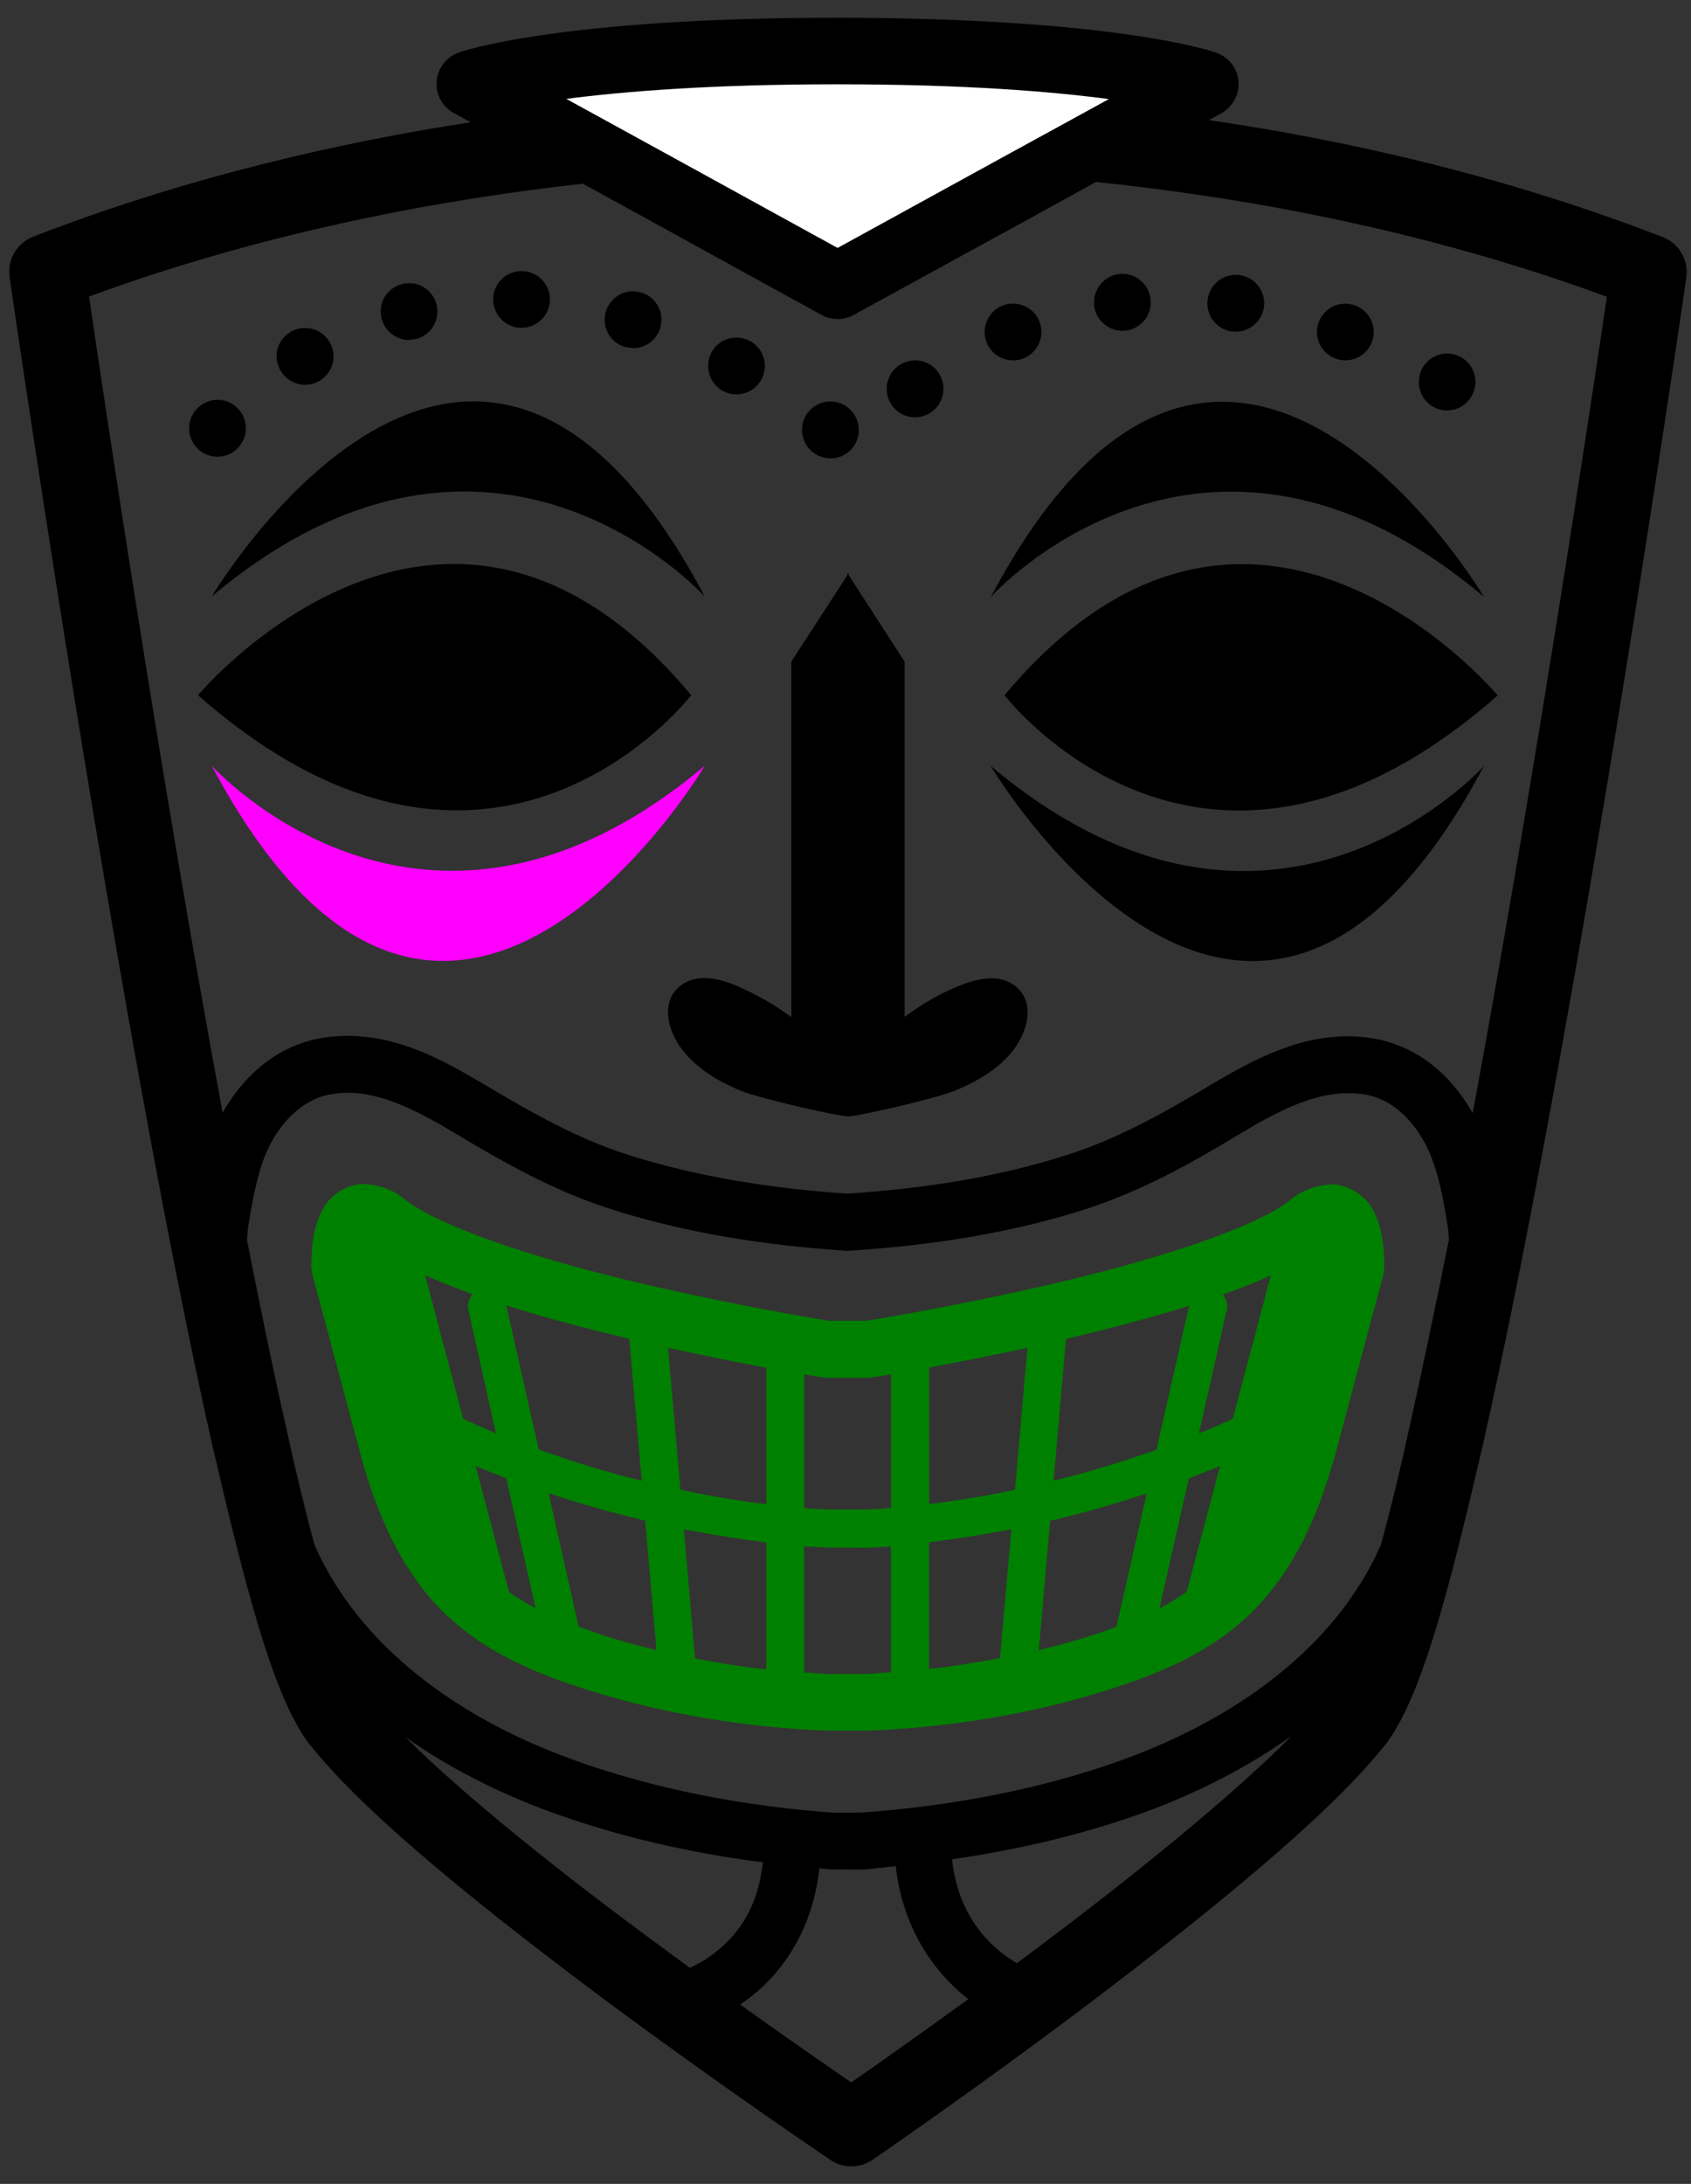 <?xml version="1.0" encoding="UTF-8" standalone="no"?>
<!-- Generator: Adobe Illustrator 14.0.0, SVG Export Plug-In  -->

<svg
   xmlns:dc="http://purl.org/dc/elements/1.1/"
   xmlns:cc="http://creativecommons.org/ns#"
   xmlns:rdf="http://www.w3.org/1999/02/22-rdf-syntax-ns#"
   xmlns:svg="http://www.w3.org/2000/svg"
   xmlns="http://www.w3.org/2000/svg"
   xmlns:sodipodi="http://sodipodi.sourceforge.net/DTD/sodipodi-0.dtd"
   xmlns:inkscape="http://www.inkscape.org/namespaces/inkscape"
   version="1.1"
   x="0px"
   y="0px"
   width="79px"
   height="102px"
   viewBox="-0.43 -0.83 79 102"
   xml:space="preserve"
   id="svg2"
   inkscape:version="0.48.0 r9654"
   sodipodi:docname="9.svg"><rect x="-0.43" y="-0.83" width="79" height="102" fill="#333333" stroke="none"/><sodipodi:namedview
   pagecolor="#ffffff"
   bordercolor="#666666"
   borderopacity="1"
   objecttolerance="10"
   gridtolerance="10"
   guidetolerance="10"
   inkscape:pageopacity="0"
   inkscape:pageshadow="2"
   inkscape:window-width="1280"
   inkscape:window-height="947"
   id="namedview54"
   showgrid="false"
   inkscape:zoom="3.1236234"
   inkscape:cx="67.928497"
   inkscape:cy="14.972457"
   inkscape:window-x="0"
   inkscape:window-y="24"
   inkscape:window-maximized="1"
   inkscape:current-layer="svg2" />
<defs
   id="defs4">
</defs>
<path
   d="M31.86,31.64c-11.51-13.79-23.04,0-23.04,0C22.58,43.74,31.86,31.64,31.86,31.64z"
   id="path6" />
<path
   d="M9.46,34.93c10.88,20.52,23.04,0,23.04,0C19.38,45.98,9.46,34.93,9.46,34.93z"
   id="path8"
   fill="red"
   style="fill:#ff00ff" />
<path
   d="M9.46,27.03c13.12-11.04,23.04,0.01,23.04,0.01C21.63,6.52,9.46,27.03,9.46,27.03z"
   id="path10" />
<path
   d="M31.31,45.25c-0.66,0.55-0.63,1.41-0.33,2.14c0.12,0.31,0.29,0.59,0.48,0.83c0.69,0.88,1.66,1.45,2.68,1.88  c0.91,0.38,4.67,1.23,5,1.2v0.01c0.01,0.11,4.12-0.81,5.07-1.21c1.02-0.43,2-0.99,2.69-1.87c0.18-0.24,0.35-0.52,0.48-0.83  c0.29-0.73,0.32-1.58-0.33-2.14c-0.92-0.77-2.24-0.26-3.19,0.18c-0.5,0.23-0.98,0.51-1.44,0.81l-0.59,0.41l0-16.59l-2.61-4.04v-0.1  l-0.03,0.05l-0.03-0.05v0.1l-2.62,4.04l0,16.6l-0.59-0.41c-0.47-0.3-0.95-0.57-1.45-0.81C33.55,44.98,32.24,44.48,31.31,45.25z"
   id="path12" />
<path
   d="M78.35,12.14c0.12-0.82-0.34-1.61-1.11-1.9c-7.53-2.92-14.97-4.55-21.19-5.46l0.58-0.32c0.53-0.3,0.85-0.88,0.8-1.49  c-0.05-0.61-0.46-1.14-1.04-1.34C56.18,1.55,51.59,0.01,38.74,0h-0.06h-0.04C25.81,0,21.23,1.54,21.01,1.62  c-0.58,0.2-0.99,0.73-1.04,1.34c-0.05,0.61,0.26,1.2,0.8,1.49l0.79,0.43C15.5,5.81,8.36,7.42,1.13,10.22  c-0.77,0.29-1.23,1.08-1.11,1.9c0,0.01,2.21,15.35,5.01,31.5c1.4,8.07,2.95,16.34,4.45,23.01c1.57,6.74,2.81,11.57,4.43,13.85  c2.66,3.45,8.66,8.17,14.13,12.25c5.45,4.04,10.3,7.3,10.31,7.31c0.3,0.21,0.64,0.31,0.99,0.31c0.35,0,0.7-0.1,1-0.31  c0.01-0.01,4.77-3.26,10.13-7.31c5.38-4.08,11.29-8.8,13.95-12.24l0-0.01c1.62-2.27,2.86-7.1,4.43-13.84  C73.37,46.65,78.35,12.16,78.35,12.14z M30.86,6.43l-4.83-2.65c2.63-0.35,6.71-0.68,12.61-0.68h0.03v0l0.03,0  c5.94,0,10.03,0.34,12.67,0.69l-4.82,2.64l-7.85,4.3L30.86,6.43z M3.73,13.02c8.43-3.1,16.75-4.57,23.07-5.27l2.57,1.41l8.58,4.72  c0.23,0.13,0.49,0.19,0.75,0.19c0.26,0,0.52-0.06,0.75-0.19l8.6-4.71l2.72-1.5c6.42,0.66,15.08,2.12,23.87,5.36  c-0.61,4.13-2.51,16.79-4.81,29.99c-0.47,2.72-0.96,5.45-1.46,8.14c-0.96-1.7-2.52-3.15-4.71-3.5c-0.37-0.06-0.75-0.09-1.12-0.09  c-2.53,0.01-4.63,1.23-6.41,2.27c-2.19,1.31-4.36,2.52-6.64,3.25c-3.3,1.07-6.82,1.6-10.34,1.83c-3.51-0.24-7.01-0.78-10.29-1.83  c-2.28-0.73-4.46-1.95-6.63-3.25c-1.79-1.05-3.88-2.28-6.42-2.29c-0.36,0-0.75,0.03-1.15,0.09c-2.17,0.35-3.73,1.8-4.69,3.5  C7.06,35.42,4.46,18.01,3.73,13.02z M65.41,65.86c-0.43,1.98-0.88,3.83-1.33,5.47c-2.12,4.81-6.79,8.09-11.92,9.98  c-3.93,1.44-8.17,2.22-12.39,2.52l-1.3,0c-4.13-0.3-8.36-1.09-12.29-2.53c-5.13-1.88-9.8-5.17-11.92-9.98  c-0.44-1.64-0.89-3.49-1.32-5.47c-0.61-2.69-1.22-5.65-1.83-8.76l0-0.01l0.03-0.36l0-0.09c0.17-1.11,0.36-2.15,0.67-3.1  c0.55-1.67,1.79-3.05,3.29-3.26c0.24-0.04,0.47-0.06,0.72-0.06c1.6-0.01,3.32,0.87,5.06,1.92c2.22,1.33,4.56,2.66,7.19,3.5  c3.55,1.14,7.26,1.7,10.92,1.95l0.1,0.01h0.05h0.02l0.29-0.02c3.64-0.24,7.34-0.8,10.88-1.94c2.62-0.85,4.96-2.17,7.18-3.51  c1.72-1.04,3.44-1.91,5.05-1.89c0.24,0,0.47,0.01,0.71,0.05c1.5,0.2,2.73,1.58,3.29,3.26c0.32,0.94,0.5,1.98,0.67,3.08v0.03  c0.01,0.09,0.02,0.25,0.03,0.43C66.63,60.2,66.01,63.17,65.41,65.86z M18.51,80.3c2.09,1.48,4.41,2.63,6.76,3.49  c3.21,1.17,6.57,1.93,9.94,2.36c-0.26,2.35-1.33,3.55-2.42,4.36c-0.34,0.24-0.67,0.42-0.99,0.57c-0.53-0.39-1.08-0.79-1.63-1.2  C25.91,86.75,21.28,83.07,18.51,80.3z M39.34,96.43c-1.08-0.74-2.96-2.04-5.2-3.64l0.17-0.11c1.59-1.1,3.2-3.15,3.54-6.25  c0.17,0.01,0.35,0.04,0.52,0.05l1.5,0.01c0.52-0.04,1.03-0.11,1.55-0.16c0.26,2.47,1.46,4.72,3.39,6.21  C42.45,94.25,40.46,95.65,39.34,96.43z M48.35,89.91c-0.43,0.32-0.85,0.64-1.27,0.95c-1.74-1-2.82-2.75-3.03-4.85  c3.08-0.45,6.12-1.15,9.03-2.21c2.37-0.87,4.72-2.05,6.83-3.55C57.15,83.03,52.56,86.75,48.35,89.91z"
   id="path14" />
<path
   d="M61.74,54.49c-1.32,0.08-1.92,0.79-2.03,0.83c-1.83,1.36-6.94,2.91-11.39,3.91c-4.04,0.93-7.62,1.52-8.28,1.63l-1.74,0  c-0.66-0.11-4.23-0.7-8.27-1.63c-4.45-1.01-9.56-2.55-11.48-3.99c-0.02,0.03-0.61-0.69-1.95-0.77c-0.68-0.04-1.58,0.44-1.95,1.18  c-0.4,0.72-0.53,1.55-0.54,2.69l0.05,0.35c0.71,2.64,1.42,5.27,2.12,7.92c0.61,2.32,1.46,4.81,3.19,6.96  c2.04,2.5,4.83,3.68,7.72,4.58c3.53,1.1,7.25,1.7,10.97,1.85l1.98,0c3.78-0.15,7.49-0.75,11.02-1.85c2.89-0.9,5.69-2.08,7.71-4.58  c1.74-2.14,2.59-4.63,3.21-6.95c0.7-2.64,1.41-5.27,2.12-7.91l0.04-0.43c-0.01-1.1-0.15-1.91-0.54-2.62  C63.32,54.93,62.42,54.45,61.74,54.49z M46.15,68.92c-1.22,0.24-2.28,0.39-3.17,0.5v-6.38c1.24-0.23,2.84-0.54,4.59-0.92l-0.58,6.63  C46.7,68.81,46.41,68.87,46.15,68.92z M46.82,70.59l-0.53,6.02c-1.1,0.21-2.2,0.39-3.32,0.51v-5.92  C44.02,71.08,45.33,70.88,46.82,70.59z M49.37,61.71c1.92-0.46,3.89-0.97,5.75-1.55l-1.52,6.72c-1.69,0.6-3.31,1.08-4.81,1.45  L49.37,61.71z M56.7,59.63c0.79-0.28,1.55-0.57,2.24-0.89l-1.78,6.7c-0.53,0.24-1.05,0.47-1.58,0.68l1.3-5.76  C56.94,60.09,56.86,59.83,56.7,59.63z M56.57,67.64l-1.56,5.87c-0.4,0.28-0.82,0.55-1.27,0.78l1.37-6.07  C55.6,68.03,56.08,67.84,56.57,67.64z M38.2,63.52l1.93,0l0.21-0.02c0,0,0.33-0.05,0.86-0.14l0,6.24c-0.71,0.06-1.12,0.07-1.13,0.07  h-1.83c0,0-0.4-0.01-1.1-0.06v-6.25c0.53,0.09,0.85,0.14,0.85,0.14L38.2,63.52z M31.36,68.75l-0.58-6.63  c1.75,0.38,3.34,0.7,4.59,0.93v6.38C34.28,69.29,32.91,69.08,31.36,68.75z M35.37,71.21v5.93c-1.12-0.12-2.23-0.3-3.33-0.51  l-0.52-6.03C33.01,70.88,34.32,71.08,35.37,71.21z M21.79,67.64c0.48,0.2,0.96,0.39,1.43,0.57l1.37,6.07  c-0.44-0.22-0.85-0.49-1.24-0.75L21.79,67.64z M21.21,65.44l-1.78-6.71c0.69,0.31,1.44,0.6,2.21,0.88  c-0.16,0.21-0.25,0.47-0.19,0.74l1.29,5.76C22.24,65.91,21.73,65.68,21.21,65.44z M23.22,60.14c1.86,0.59,3.83,1.1,5.75,1.56  l0.58,6.63c-1.5-0.37-3.12-0.85-4.81-1.46L23.22,60.14z M26.6,75.14l-1.4-6.23c1.59,0.53,3.11,0.95,4.51,1.28l0.53,6.05  c-0.76-0.18-1.52-0.39-2.27-0.62C27.49,75.46,27.05,75.3,26.6,75.14z M40.08,77.35l-1.88,0c-0.35-0.01-0.7-0.05-1.06-0.07v-5.89  c0.68,0.05,1.07,0.06,1.08,0.06l1.86,0.01c0.02,0,0.42-0.01,1.11-0.06l0,5.88C40.83,77.29,40.45,77.33,40.08,77.35z M50.37,75.62  c-0.74,0.23-1.5,0.43-2.27,0.62l0.53-6.04c1.41-0.33,2.92-0.75,4.51-1.28l-1.41,6.23C51.29,75.31,50.85,75.47,50.37,75.62z"
   id="path16"
   style="fill:#008000" />
<path
   d="M46.5,31.64c0,0,9.28,12.11,23.04,0.01C69.54,31.65,58.03,17.86,46.5,31.64z"
   id="path18" />
<path
   d="M45.85,34.94c0,0,12.17,20.51,23.05,0C68.9,34.95,58.98,45.99,45.85,34.94z"
   id="path20" />
<path
   d="M68.9,27.05c0,0-12.16-20.51-23.04,0C45.86,27.04,55.79,15.99,68.9,27.05z"
   id="path22" />
<polyline
   points="14.51,16.95 14.51,16.94 14.51,16.95 "
   id="polyline24" />
<path
   d="M28.74,15.37l0.41,0.06c0.56,0,1.08-0.36,1.26-0.92c0.22-0.7-0.16-1.45-0.86-1.67c-0.7-0.23-1.45,0.16-1.67,0.86  C27.66,14.4,28.04,15.14,28.74,15.37z"
   id="path26" />
<path
   d="M23.88,14.48h0.05c0.71,0,1.3-0.56,1.33-1.27c0.03-0.73-0.54-1.35-1.27-1.38c-0.73-0.03-1.35,0.54-1.38,1.27  C22.58,13.83,23.15,14.45,23.88,14.48z"
   id="path28" />
<path
   d="M9.73,20.5c0.38,0,0.76-0.16,1.02-0.48l0,0c0.47-0.57,0.39-1.4-0.17-1.87c-0.57-0.47-1.4-0.39-1.87,0.18v0  c-0.47,0.56-0.39,1.4,0.18,1.87C9.13,20.4,9.43,20.5,9.73,20.5z"
   id="path30" />
<path
   d="M13.82,17.14c0.23,0,0.47-0.06,0.69-0.19h0v0c0.63-0.38,0.83-1.2,0.45-1.82c-0.38-0.63-1.2-0.83-1.83-0.45l0.69,1.13  l-0.69-1.13c-0.63,0.38-0.83,1.19-0.44,1.82C12.94,16.91,13.38,17.14,13.82,17.14z"
   id="path32" />
<path
   d="M33.32,17.42c0.21,0.11,0.43,0.17,0.65,0.17c0.46,0,0.91-0.24,1.16-0.67c0.36-0.64,0.14-1.45-0.5-1.81v0  c-0.64-0.36-1.45-0.14-1.81,0.5C32.47,16.25,32.69,17.06,33.32,17.42z"
   id="path34" />
<path
   d="M18.69,15.05L19.02,15c0.71-0.19,1.13-0.91,0.94-1.62c-0.19-0.71-0.92-1.13-1.62-0.94c-0.71,0.19-1.13,0.91-0.94,1.62  C17.56,14.66,18.1,15.05,18.69,15.05z"
   id="path36" />
<path
   d="M37.54,20.29c0.24,0.19,0.54,0.29,0.83,0.29c0.39,0,0.78-0.17,1.04-0.51c0.45-0.57,0.35-1.41-0.22-1.86v0  c-0.58-0.46-1.41-0.36-1.87,0.22C36.87,19,36.97,19.84,37.54,20.29L37.54,20.29z"
   id="path38" />
<path
   d="M61.95,15.91C62.1,15.97,62.26,16,62.42,16c0.53,0,1.04-0.32,1.24-0.85c0.26-0.68-0.08-1.45-0.77-1.71  c-0.68-0.26-1.45,0.08-1.71,0.77C60.92,14.88,61.26,15.65,61.95,15.91z"
   id="path40" />
<path
   d="M66.49,18.15L66.49,18.15c0.22,0.13,0.45,0.19,0.68,0.19c0.45,0,0.89-0.23,1.14-0.65c0.38-0.63,0.17-1.44-0.45-1.82  c-0.63-0.38-1.45-0.17-1.82,0.46C65.67,16.96,65.87,17.77,66.49,18.15z"
   id="path42" />
<path
   d="M57.11,14.65l0.19,0.01c0.65,0,1.22-0.48,1.32-1.14c0.1-0.73-0.41-1.4-1.13-1.5c-0.73-0.1-1.4,0.4-1.5,1.13  C55.88,13.87,56.39,14.55,57.11,14.65z"
   id="path44" />
<path
   d="M42.32,18.66c0.28,0,0.56-0.09,0.8-0.27c0.58-0.44,0.7-1.27,0.26-1.86c-0.44-0.59-1.27-0.7-1.86-0.26  c-0.58,0.44-0.7,1.27-0.26,1.86C41.52,18.48,41.91,18.66,42.32,18.66z"
   id="path46" />
<path
   d="M52.01,14.62l0.17-0.01c0.72-0.1,1.24-0.76,1.14-1.49c-0.09-0.73-0.76-1.24-1.48-1.15c-0.72,0.09-1.24,0.76-1.15,1.48  C50.77,14.13,51.35,14.62,52.01,14.62z"
   id="path48" />
<path
   d="M46.9,16c0.17,0,0.35-0.03,0.51-0.1v0c0.68-0.29,0.99-1.07,0.71-1.74c-0.28-0.67-1.06-0.99-1.74-0.71  c-0.67,0.29-0.99,1.06-0.71,1.74C45.89,15.7,46.38,16,46.9,16z"
   id="path50" />
<path
   fill="#FFFFFF"
   d="M46.55,6.44l4.82-2.64c-2.64-0.35-6.73-0.69-12.67-0.69l-0.03,0v0h-0.03c-5.9,0-9.97,0.34-12.61,0.68  l4.83,2.65l7.84,4.31L46.55,6.44z"
   id="path52" />
</svg>